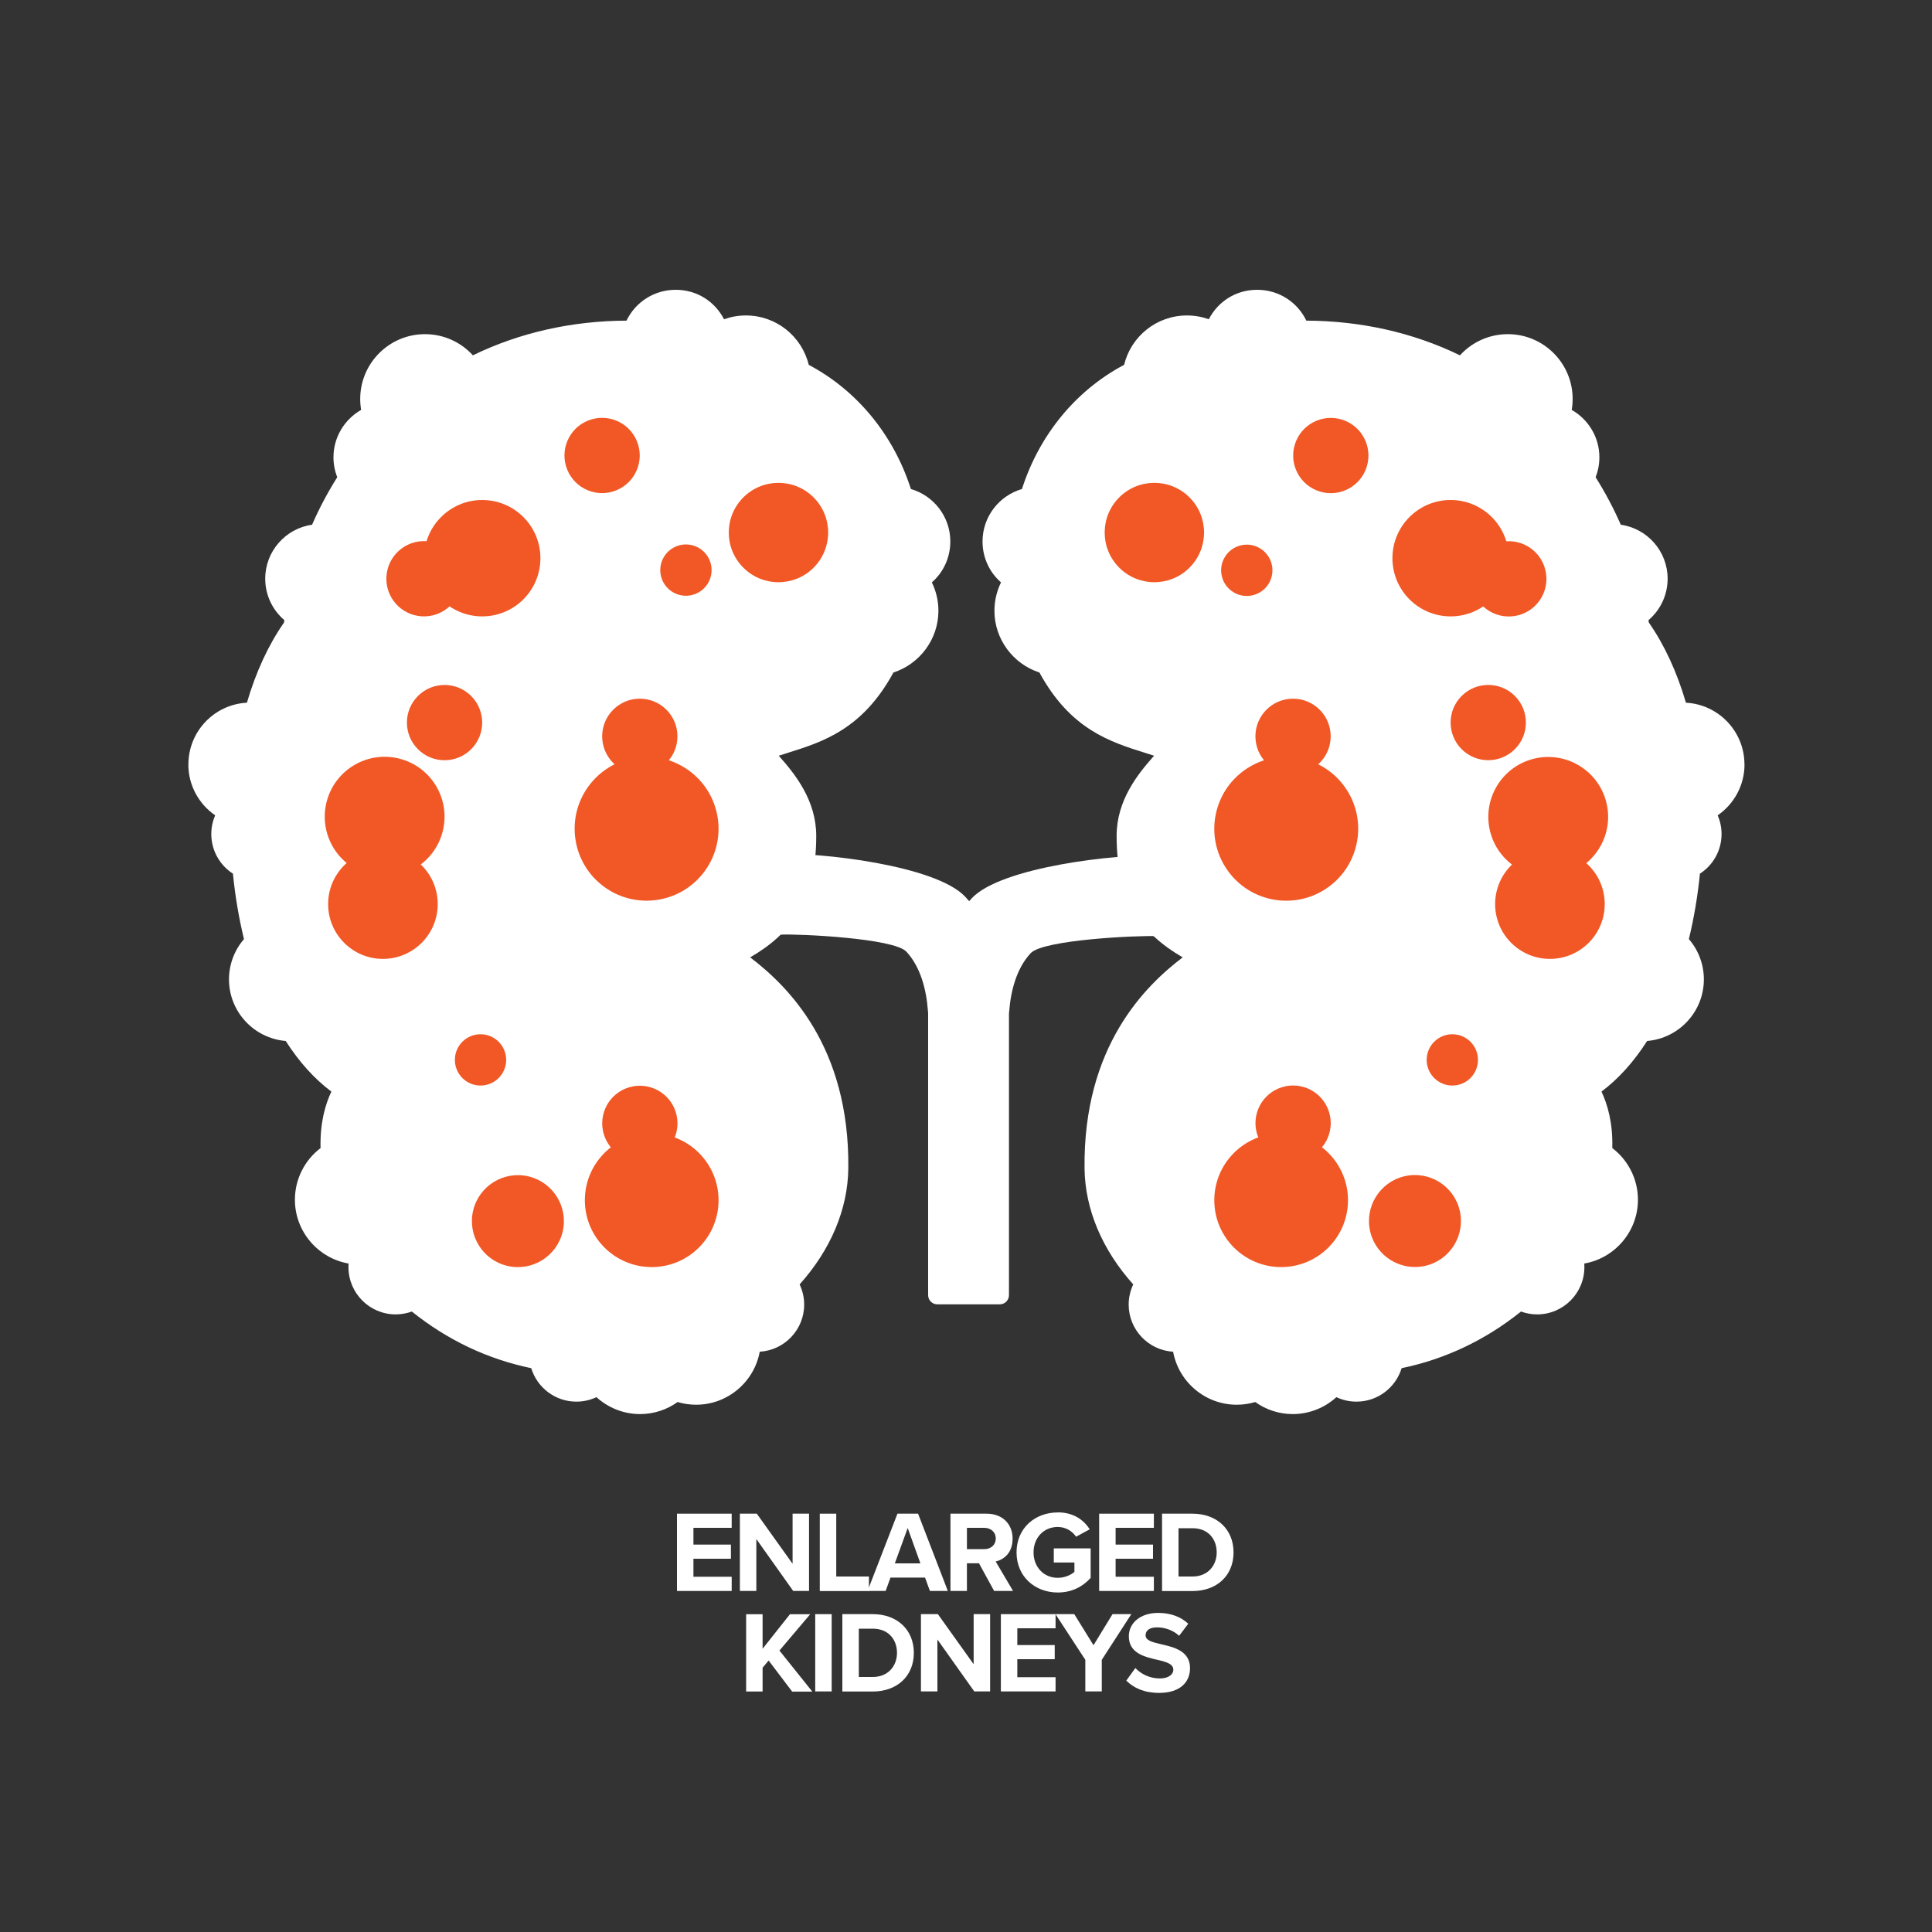 <?xml version="1.0" encoding="UTF-8"?>
<svg id="Layer_1" xmlns="http://www.w3.org/2000/svg" baseProfile="tiny" version="1.2" viewBox="0 0 250 250">
  <rect x="0" y="0" width="250" height="250" fill="#333333" stroke="none"/>
  <!-- Generator: Adobe Illustrator 29.0.0, SVG Export Plug-In . SVG Version: 2.1.0 Build 186)  -->
  <g>
    <path d="M87.6,205.87v-10h7.08v1.83h-4.95v2.17h4.85v1.83h-4.85v2.33h4.95v1.84h-7.08Z" fill="#fff"/>
    <path d="M102.64,205.87l-4.77-6.72v6.72h-2.13v-10h2.19l4.63,6.48v-6.48h2.13v10h-2.06Z" fill="#fff"/>
    <path d="M106.08,205.87v-10h2.13v8.13h4.23v1.88h-6.36Z" fill="#fff"/>
    <path d="M120.33,205.87l-.63-1.73h-4.47l-.63,1.73h-2.34l3.87-10h2.67l3.85,10h-2.32ZM117.46,197.71l-1.67,4.59h3.31l-1.65-4.59Z" fill="#fff"/>
    <path d="M128.64,205.87l-1.96-3.58h-1.56v3.58h-2.13v-10h4.68c2.08,0,3.36,1.37,3.36,3.22s-1.11,2.71-2.19,2.97l2.25,3.81h-2.45ZM127.35,197.7h-2.23v2.76h2.23c.86,0,1.5-.54,1.5-1.38s-.64-1.38-1.5-1.38Z" fill="#fff"/>
    <path d="M136.87,195.7c2.07,0,3.38,1,4.14,2.19l-1.77.96c-.47-.71-1.32-1.26-2.37-1.26-1.82,0-3.13,1.4-3.13,3.29s1.32,3.29,3.13,3.29c.92,0,1.72-.38,2.16-.77v-1.21h-2.67v-1.83h4.77v3.82c-1.02,1.14-2.45,1.89-4.26,1.89-2.92,0-5.33-2.04-5.33-5.19s2.4-5.17,5.33-5.17Z" fill="#fff"/>
    <path d="M142.23,205.87v-10h7.08v1.83h-4.95v2.17h4.84v1.83h-4.84v2.33h4.95v1.84h-7.08Z" fill="#fff"/>
    <path d="M150.37,205.87v-10h3.94c3.13,0,5.31,2,5.31,5.01s-2.17,5-5.31,5h-3.94ZM152.5,204h1.81c1.98,0,3.13-1.42,3.13-3.12s-1.08-3.13-3.13-3.13h-1.81v6.25Z" fill="#fff"/>
    <path d="M102.49,218.87l-3.03-4-.78.93v3.08h-2.13v-10h2.13v4.47l3.54-4.47h2.62l-3.98,4.7,4.25,5.31h-2.62Z" fill="#fff"/>
    <path d="M105.49,218.87v-10h2.13v10h-2.13Z" fill="#fff"/>
    <path d="M109,218.87v-10h3.94c3.13,0,5.31,2,5.31,5.01s-2.17,5-5.31,5h-3.94ZM111.13,217h1.81c1.98,0,3.13-1.42,3.13-3.12s-1.08-3.13-3.13-3.13h-1.81v6.25Z" fill="#fff"/>
    <path d="M126.07,218.87l-4.77-6.72v6.72h-2.13v-10h2.19l4.63,6.48v-6.48h2.13v10h-2.05Z" fill="#fff"/>
    <path d="M129.51,218.87v-10h7.08v1.83h-4.95v2.17h4.84v1.83h-4.84v2.33h4.95v1.84h-7.08Z" fill="#fff"/>
    <path d="M140.44,218.87v-4.09l-3.86-5.91h2.43l2.49,4.02,2.46-4.02h2.43l-3.82,5.91v4.09h-2.13Z" fill="#fff"/>
    <path d="M146.91,215.84c.71.74,1.8,1.35,3.18,1.35,1.17,0,1.74-.56,1.74-1.12,0-.75-.87-1.01-2.02-1.28-1.64-.38-3.74-.83-3.74-3.06,0-1.67,1.44-3.02,3.79-3.02,1.59,0,2.91.48,3.9,1.4l-1.18,1.56c-.81-.75-1.89-1.09-2.87-1.09s-1.47.42-1.47,1.02c0,.68.84.89,2,1.16,1.65.38,3.75.87,3.75,3.09,0,1.83-1.3,3.21-4,3.21-1.92,0-3.3-.64-4.25-1.59l1.17-1.62Z" fill="#fff"/>
  </g>
  <path d="M120.09,131.01l-.03-.35c-.2-2.62-.95-5.56-2.78-7.52-1.63-1.74-13.91-2.31-16.22-2.2-.13,0-.26.02-.39.03-.33.03-.62-.07-.87-.28-.25-.21-.39-.49-.41-.81l-.6-8.05c-.05-.65.44-1.22,1.1-1.28.22-.02.44-.02.66-.03,5.48-.27,20.55,1.46,24.34,5.51.18.19.35.38.52.58.11-.13.23-.25.34-.38,3.79-4.05,18.86-5.77,24.34-5.51.22.01.44.02.66.03.65.05,1.14.62,1.1,1.28l-.6,8.05c-.02.33-.16.6-.41.81-.25.21-.54.31-.87.28-.13-.01-.26-.02-.37-.03-2.33-.11-14.6.45-16.23,2.2-1.84,1.97-2.58,4.91-2.78,7.52l-.03.35v36.38c0,.66-.53,1.19-1.19,1.19h-8.08c-.66,0-1.19-.53-1.19-1.19v-36.58Z" fill="#fff" fill-rule="evenodd"/>
  <g>
    <path d="M225.73,98.91c0-4.27-3.36-7.76-7.57-7.98-1.17-3.99-2.78-7.47-4.8-10.37-.02-.1-.03-.21-.05-.31,1.55-1.32,2.48-3.26,2.48-5.37,0-3.55-2.64-6.5-6.06-6.98-.94-2.15-2.04-4.21-3.26-6.15.32-.81.49-1.68.49-2.58,0-2.61-1.44-4.91-3.58-6.13.08-.47.12-.94.12-1.42,0-4.62-3.76-8.38-8.38-8.38-2.41,0-4.64,1.02-6.2,2.74-6.08-2.96-12.86-4.46-19.88-4.49-1.14-2.38-3.56-3.99-6.36-3.99s-5.09,1.55-6.26,3.81c-.9-.32-1.85-.49-2.82-.49-3.94,0-7.24,2.7-8.14,6.39-6.26,3.32-10.97,9.06-13.22,16.07-2.94.85-5.1,3.57-5.1,6.78,0,2.11.91,4.01,2.39,5.3-.55,1.13-.85,2.38-.85,3.68,0,3.67,2.42,6.88,5.82,7.98,4.01,7.37,9.15,8.98,13.71,10.41.38.12.76.24,1.13.36-2.07,2.33-4.85,5.73-4.85,10.38,0,8.34,3.29,12.68,8.55,15.71-4.83,3.68-12.88,11.5-12.7,27.31.06,5.28,2.28,10.53,6.3,15.01-.38.81-.59,1.7-.59,2.61,0,3.25,2.55,5.91,5.75,6.1.72,3.9,4.14,6.86,8.24,6.86.81,0,1.62-.12,2.39-.35,1.41,1.01,3.1,1.56,4.86,1.56,2.12,0,4.12-.81,5.64-2.19.8.38,1.69.58,2.6.58,2.75,0,5.08-1.83,5.84-4.33,5.64-1.17,10.82-3.62,15.45-7.33.66.24,1.37.37,2.09.37,3.37,0,6.11-2.74,6.11-6.11,0-.16,0-.31-.02-.47,3.94-.68,6.95-4.13,6.95-8.26,0-2.65-1.26-5.12-3.32-6.68.09-3.26-.62-5.67-1.4-7.31,2.19-1.64,4.17-3.83,5.91-6.55,4.1-.34,7.34-3.78,7.34-7.97,0-1.93-.7-3.78-1.94-5.21.66-2.72,1.14-5.55,1.43-8.47,1.71-1.1,2.8-3.01,2.8-5.13,0-.85-.18-1.67-.5-2.42,2.09-1.44,3.47-3.86,3.47-6.58Z" fill="#fff"/>
    <circle cx="165.78" cy="155.31" r="8.65" fill="#f15826"/>
    <circle cx="187.71" cy="72.23" r="7.53" fill="#f15826"/>
    <circle cx="166.44" cy="107.24" r="9.31" transform="translate(-31.31 117.14) rotate(-35.66)" fill="#f15826"/>
    <circle cx="200.34" cy="105.69" r="7.75" transform="translate(-19.03 49.28) rotate(-13.39)" fill="#f15826"/>
    <circle cx="200.56" cy="116.99" r="7.09" fill="#f15826"/>
    <circle cx="183.09" cy="158.01" r="5.95" transform="translate(-31.57 46.61) rotate(-13.37)" fill="#f15826"/>
    <circle cx="195.24" cy="74.89" r="4.87" transform="translate(-9.45 32.12) rotate(-9.18)" fill="#f15826"/>
    <circle cx="167.32" cy="95.28" r="4.87" fill="#f15826"/>
    <circle cx="192.58" cy="93.5" r="4.87" transform="translate(-9.71 163.56) rotate(-45)" fill="#f15826"/>
    <circle cx="167.32" cy="145.35" r="4.87" transform="translate(-35.6 56.21) rotate(-17.27)" fill="#f15826"/>
    <circle cx="172.2" cy="58.94" r="4.87" transform="translate(52.26 195.84) rotate(-67.67)" fill="#f15826"/>
    <circle cx="149.38" cy="68.91" r="6.43" transform="translate(-4.98 125.81) rotate(-45)" fill="#f15826"/>
    <circle cx="161.34" cy="73.78" r="3.32" transform="translate(-12.61 38.9) rotate(-13.23)" fill="#f15826"/>
    <path d="M191.25,137.15c0-1.84-1.49-3.32-3.32-3.32s-3.32,1.49-3.32,3.32,1.49,3.32,3.32,3.32,3.32-1.49,3.32-3.32Z" fill="#f15826"/>
  </g>
  <g>
    <path d="M24.38,98.91c0-4.27,3.36-7.76,7.57-7.98,1.17-3.99,2.78-7.47,4.8-10.37.02-.1.03-.21.05-.31-1.55-1.32-2.48-3.26-2.48-5.37,0-3.55,2.64-6.5,6.06-6.98.94-2.15,2.04-4.21,3.26-6.15-.32-.81-.49-1.68-.49-2.58,0-2.61,1.44-4.91,3.58-6.13-.08-.47-.12-.94-.12-1.42,0-4.62,3.76-8.38,8.38-8.38,2.41,0,4.64,1.02,6.2,2.74,6.08-2.96,12.86-4.46,19.88-4.49,1.14-2.38,3.56-3.99,6.36-3.99s5.09,1.55,6.26,3.81c.9-.32,1.85-.49,2.82-.49,3.94,0,7.24,2.7,8.14,6.39,6.26,3.32,10.97,9.06,13.22,16.07,2.94.85,5.1,3.57,5.1,6.78,0,2.11-.91,4.01-2.39,5.3.55,1.13.85,2.38.85,3.68,0,3.67-2.42,6.88-5.82,7.98-4.01,7.37-9.15,8.98-13.71,10.41-.38.12-.76.24-1.13.36,2.07,2.33,4.85,5.73,4.85,10.38,0,8.34-3.29,12.68-8.55,15.71,4.83,3.68,12.88,11.5,12.7,27.31-.06,5.28-2.28,10.53-6.3,15.01.38.81.59,1.7.59,2.61,0,3.25-2.55,5.91-5.75,6.1-.72,3.9-4.14,6.86-8.24,6.86-.81,0-1.62-.12-2.39-.35-1.41,1.01-3.1,1.56-4.86,1.56-2.12,0-4.12-.81-5.64-2.19-.8.38-1.69.58-2.6.58-2.75,0-5.08-1.83-5.84-4.33-5.64-1.17-10.82-3.62-15.45-7.33-.66.24-1.37.37-2.09.37-3.37,0-6.11-2.74-6.11-6.11,0-.16,0-.31.02-.47-3.94-.68-6.95-4.13-6.95-8.26,0-2.65,1.26-5.12,3.32-6.68-.09-3.26.62-5.67,1.4-7.31-2.19-1.64-4.17-3.83-5.91-6.55-4.1-.34-7.34-3.78-7.34-7.97,0-1.93.7-3.78,1.94-5.21-.66-2.72-1.14-5.55-1.43-8.47-1.71-1.1-2.8-3.01-2.8-5.13,0-.85.18-1.67.5-2.42-2.09-1.44-3.47-3.86-3.47-6.58Z" fill="#fff"/>
    <circle cx="84.33" cy="155.31" r="8.65" fill="#f15826"/>
    <circle cx="62.4" cy="72.23" r="7.53" fill="#f15826"/>
    <circle cx="83.67" cy="107.24" r="9.31" transform="translate(-52.24 112.7) rotate(-54.34)" fill="#f15826"/>
    <circle cx="49.77" cy="105.69" r="7.75" transform="translate(-64.57 129.62) rotate(-76.61)" fill="#f15826"/>
    <circle cx="49.55" cy="116.99" r="7.09" fill="#f15826"/>
    <circle cx="67.02" cy="158.01" r="5.95" transform="translate(-102.21 186.68) rotate(-76.63)" fill="#f15826"/>
    <circle cx="54.87" cy="74.89" r="4.87" transform="translate(-27.82 117.11) rotate(-80.82)" fill="#f15826"/>
    <circle cx="82.79" cy="95.28" r="4.87" fill="#f15826"/>
    <circle cx="57.53" cy="93.5" r="4.87" transform="translate(-49.27 68.07) rotate(-45)" fill="#f15826"/>
    <circle cx="82.79" cy="145.35" r="4.87" transform="translate(-80.58 181.27) rotate(-72.73)" fill="#f15826"/>
    <circle cx="77.91" cy="58.94" r="4.87" transform="translate(-16.55 34.02) rotate(-22.33)" fill="#f15826"/>
    <circle cx="100.73" cy="68.91" r="6.43" transform="translate(-19.22 91.41) rotate(-45)" fill="#f15826"/>
    <circle cx="88.77" cy="73.78" r="3.32" transform="translate(-3.38 143.3) rotate(-76.77)" fill="#f15826"/>
    <path d="M58.86,137.15c0-1.84,1.49-3.32,3.32-3.32s3.32,1.49,3.32,3.32-1.49,3.32-3.32,3.32c-1.84,0-3.32-1.49-3.32-3.32Z" fill="#f15826"/>
  </g>
</svg>